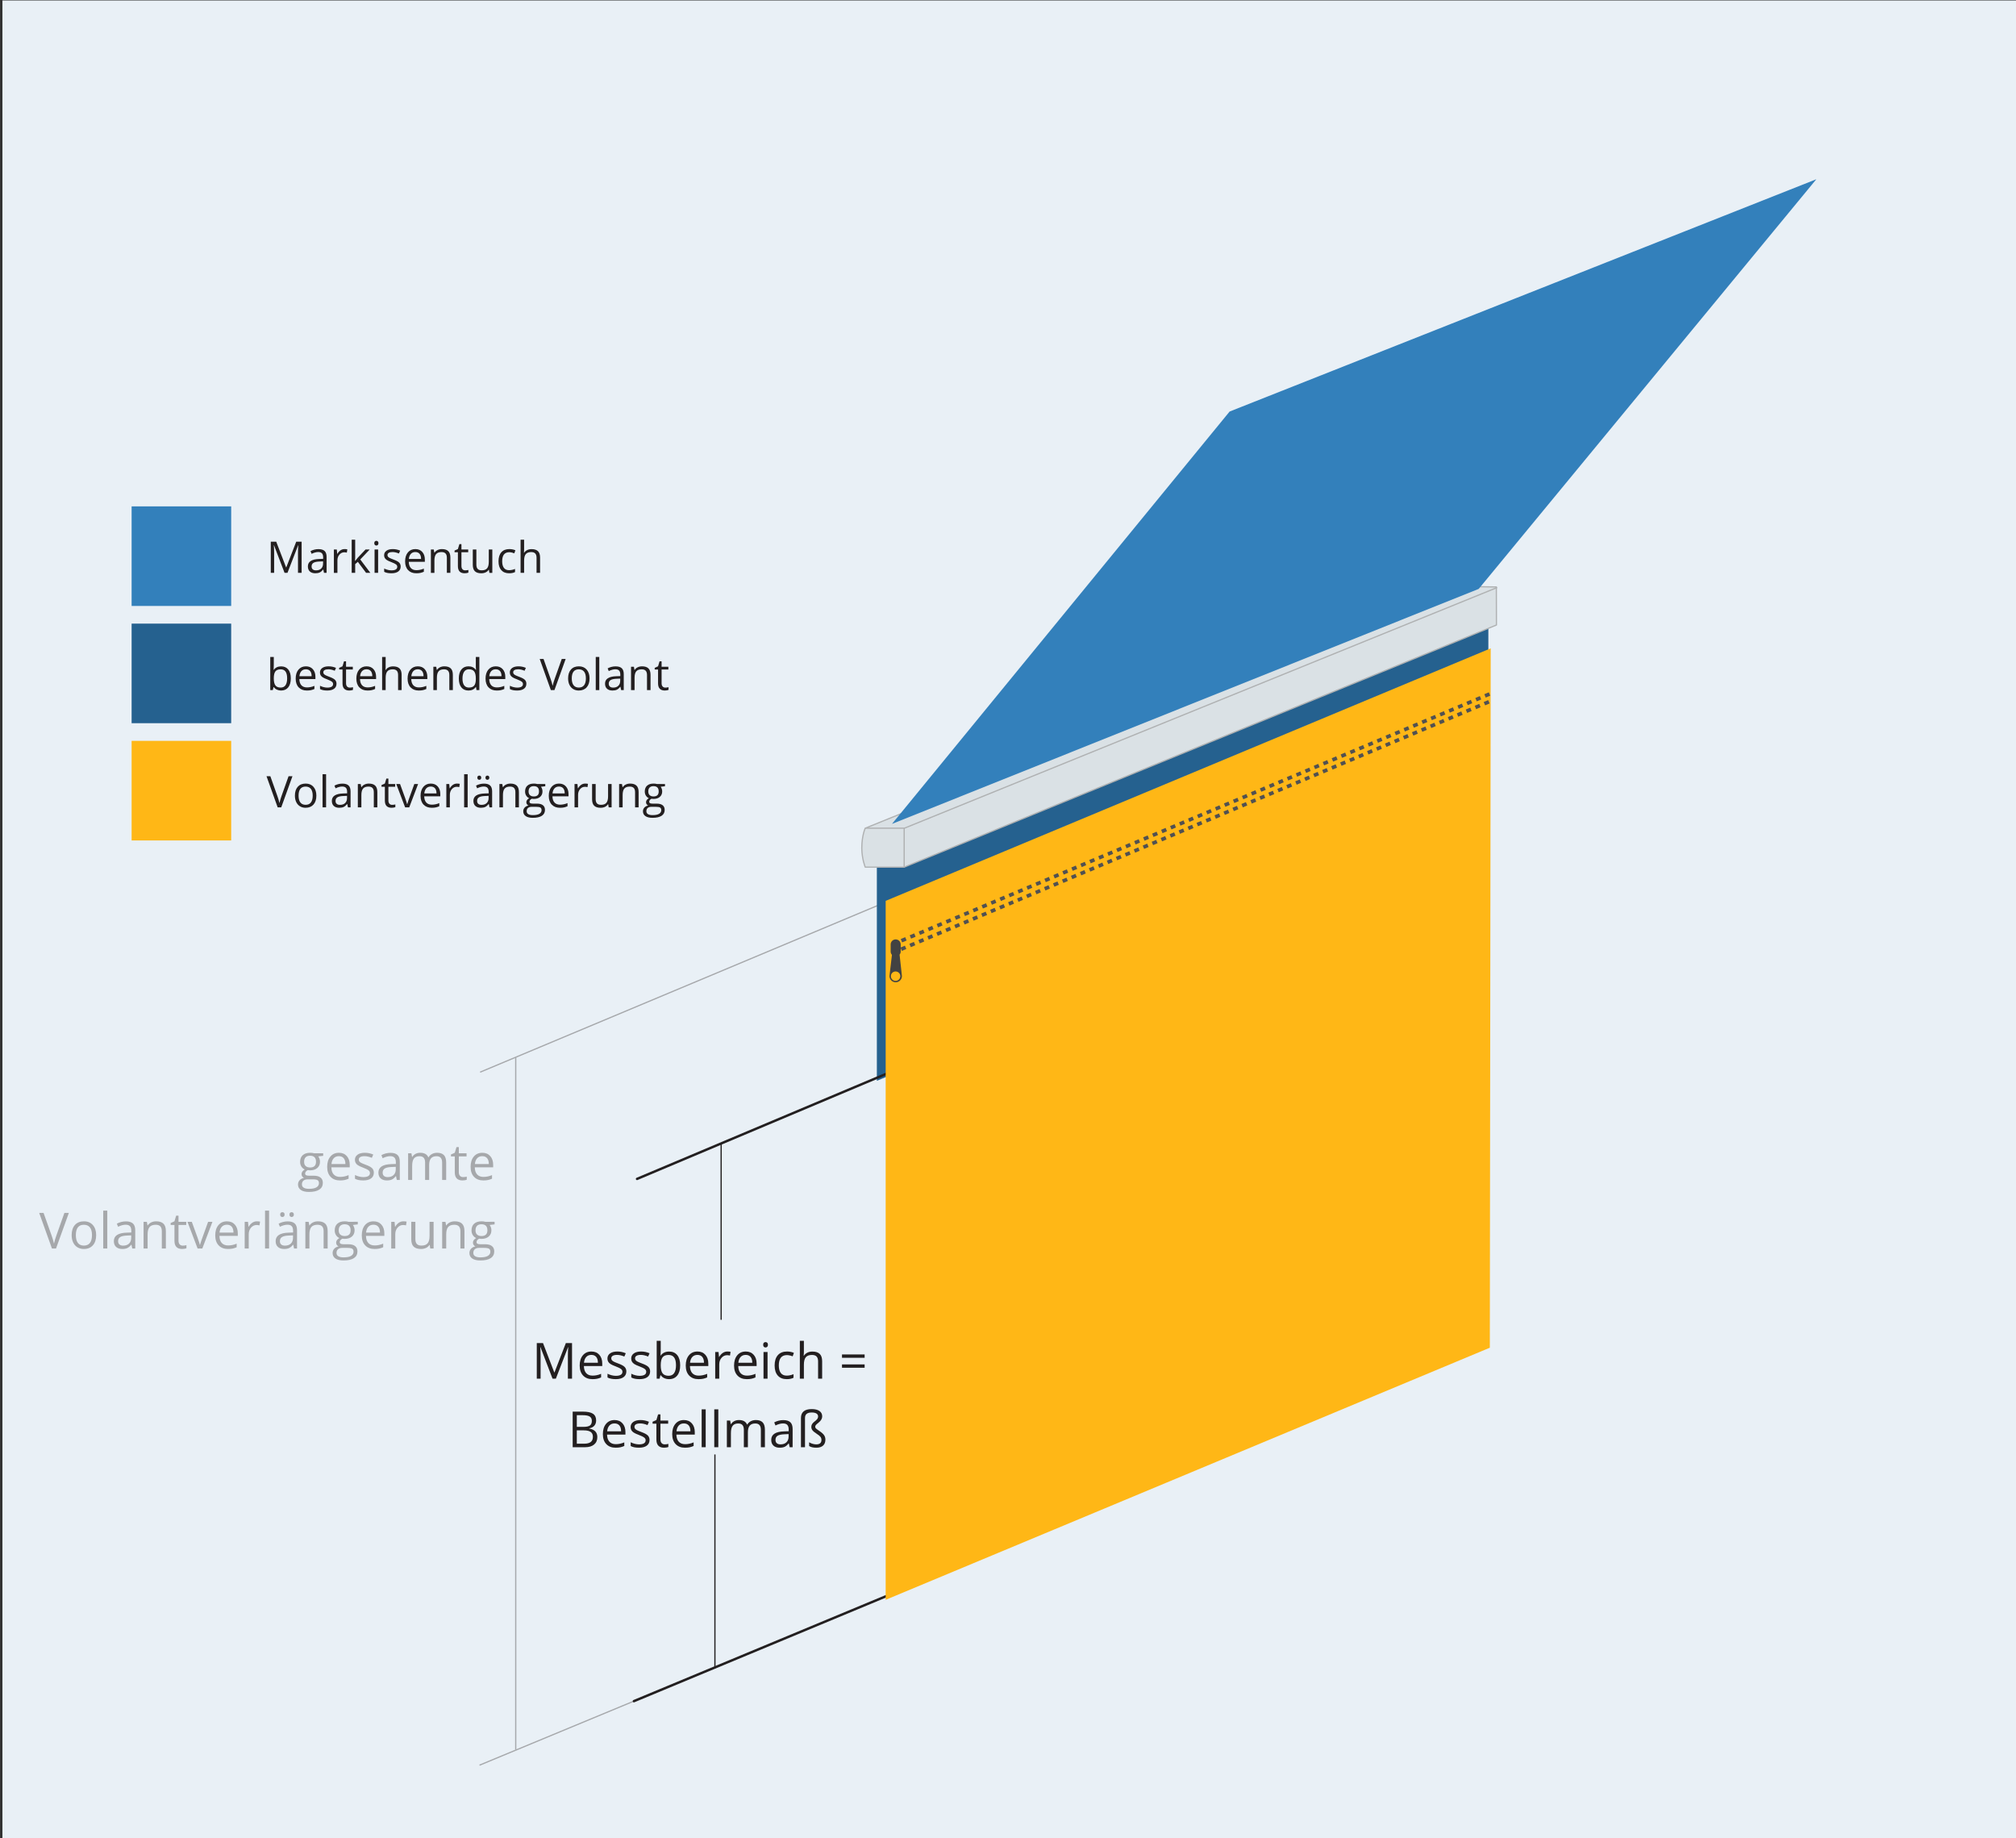 <?xml version="1.0" encoding="utf-8"?>
<!-- Generator: Adobe Illustrator 16.0.3, SVG Export Plug-In . SVG Version: 6.00 Build 0)  -->
<!DOCTYPE svg PUBLIC "-//W3C//DTD SVG 1.1//EN" "http://www.w3.org/Graphics/SVG/1.1/DTD/svg11.dtd">
<svg version="1.1" id="Layer_1" xmlns="http://www.w3.org/2000/svg" xmlns:xlink="http://www.w3.org/1999/xlink" x="0px" y="0px"
	 width="828.25px" height="755.122px" viewBox="0 -460.185 828.25 755.122" enable-background="new 0 -460.185 828.25 755.122"
	 xml:space="preserve">
<rect x="0" y="-460.185" width="828.25" height="755.122" fill="#333333" stroke="none"/>
<rect x="1" y="-460" fill="#E9F0F6" width="828.049" height="754.938"/>
<line fill="none" stroke="#A6A8AB" stroke-width="0.5" stroke-linecap="round" stroke-linejoin="round" x1="443.846" y1="-123.116" x2="197.433" y2="-19.83"/>
<line fill="none" stroke="#231F20" stroke-width="0.5" x1="293.716" y1="137.289" x2="293.716" y2="225.019"/>
<g enable-background="new    ">
	<path fill="#231F20" d="M227,106.16l-4.959-12.958h-0.08c0.094,1.026,0.14,2.246,0.14,3.659v9.299h-1.569V91.542h2.56l4.63,12.059
		h0.079l4.67-12.059h2.539v14.618h-1.699v-9.419c0-1.08,0.047-2.253,0.14-3.52h-0.08l-4.999,12.938H227z"/>
	<path fill="#231F20" d="M243.397,106.36c-1.619,0-2.897-0.494-3.834-1.48s-1.405-2.356-1.405-4.109
		c0-1.767,0.436-3.169,1.306-4.209c0.869-1.04,2.037-1.56,3.504-1.56c1.373,0,2.46,0.452,3.26,1.355s1.2,2.095,1.2,3.575v1.05h-7.55
		c0.034,1.287,0.358,2.263,0.976,2.93c0.616,0.667,1.484,1,2.604,1c1.18,0,2.346-0.247,3.499-0.74v1.48
		c-0.586,0.253-1.142,0.435-1.664,0.545C244.77,106.305,244.138,106.36,243.397,106.36z M242.948,96.391
		c-0.88,0-1.582,0.287-2.104,0.86c-0.523,0.573-0.832,1.366-0.926,2.379h5.729c0-1.046-0.233-1.848-0.7-2.404
		C244.481,96.67,243.814,96.391,242.948,96.391z"/>
	<path fill="#231F20" d="M257.326,103.17c0,1.02-0.38,1.807-1.141,2.36c-0.76,0.553-1.826,0.83-3.199,0.83
		c-1.453,0-2.586-0.23-3.399-0.69v-1.54c0.526,0.267,1.092,0.477,1.694,0.63c0.604,0.153,1.186,0.23,1.745,0.23
		c0.866,0,1.533-0.138,2-0.415c0.467-0.276,0.7-0.698,0.7-1.265c0-0.426-0.186-0.792-0.556-1.095s-1.091-0.662-2.164-1.075
		c-1.021-0.38-1.745-0.711-2.175-0.995c-0.431-0.283-0.75-0.605-0.96-0.965s-0.315-0.79-0.315-1.29c0-0.893,0.363-1.598,1.09-2.115
		c0.727-0.516,1.724-0.775,2.99-0.775c1.18,0,2.333,0.24,3.459,0.72l-0.59,1.35c-1.1-0.453-2.097-0.68-2.989-0.68
		c-0.787,0-1.38,0.124-1.78,0.37c-0.399,0.247-0.6,0.587-0.6,1.02c0,0.293,0.075,0.543,0.225,0.75
		c0.15,0.207,0.392,0.403,0.726,0.59c0.333,0.187,0.973,0.457,1.919,0.81c1.3,0.473,2.179,0.95,2.635,1.43
		C257.098,101.841,257.326,102.444,257.326,103.17z"/>
	<path fill="#231F20" d="M267.095,103.17c0,1.02-0.38,1.807-1.141,2.36c-0.76,0.553-1.826,0.83-3.199,0.83
		c-1.453,0-2.586-0.23-3.399-0.69v-1.54c0.526,0.267,1.092,0.477,1.694,0.63c0.604,0.153,1.186,0.23,1.745,0.23
		c0.866,0,1.533-0.138,2-0.415c0.467-0.276,0.7-0.698,0.7-1.265c0-0.426-0.186-0.792-0.556-1.095s-1.091-0.662-2.164-1.075
		c-1.021-0.38-1.745-0.711-2.175-0.995c-0.431-0.283-0.75-0.605-0.96-0.965s-0.315-0.79-0.315-1.29c0-0.893,0.363-1.598,1.09-2.115
		c0.727-0.516,1.724-0.775,2.99-0.775c1.18,0,2.333,0.24,3.459,0.72l-0.59,1.35c-1.1-0.453-2.097-0.68-2.989-0.68
		c-0.787,0-1.38,0.124-1.78,0.37c-0.399,0.247-0.6,0.587-0.6,1.02c0,0.293,0.075,0.543,0.225,0.75
		c0.15,0.207,0.392,0.403,0.726,0.59c0.333,0.187,0.973,0.457,1.919,0.81c1.3,0.473,2.179,0.95,2.635,1.43
		C266.866,101.841,267.095,102.444,267.095,103.17z"/>
	<path fill="#231F20" d="M274.895,95.021c1.439,0,2.558,0.492,3.354,1.475c0.796,0.983,1.194,2.375,1.194,4.174
		s-0.401,3.198-1.204,4.194c-0.804,0.997-1.919,1.495-3.345,1.495c-0.714,0-1.365-0.132-1.955-0.395s-1.085-0.668-1.484-1.215h-0.12
		l-0.351,1.41h-1.189V90.602h1.66v3.78c0,0.847-0.027,1.606-0.08,2.28h0.08C272.228,95.568,273.374,95.021,274.895,95.021z
		 M274.654,96.411c-1.134,0-1.95,0.325-2.449,0.975c-0.5,0.65-0.75,1.745-0.75,3.285s0.256,2.642,0.77,3.305s1.336,0.995,2.47,0.995
		c1.02,0,1.779-0.372,2.279-1.115s0.75-1.812,0.75-3.205c0-1.426-0.25-2.49-0.75-3.189C276.474,96.761,275.7,96.411,274.654,96.411z
		"/>
	<path fill="#231F20" d="M286.972,106.36c-1.619,0-2.897-0.494-3.834-1.48s-1.405-2.356-1.405-4.109
		c0-1.767,0.436-3.169,1.306-4.209c0.869-1.04,2.037-1.56,3.504-1.56c1.373,0,2.46,0.452,3.26,1.355s1.2,2.095,1.2,3.575v1.05h-7.55
		c0.034,1.287,0.358,2.263,0.976,2.93c0.616,0.667,1.484,1,2.604,1c1.18,0,2.346-0.247,3.499-0.74v1.48
		c-0.586,0.253-1.142,0.435-1.664,0.545C288.344,106.305,287.712,106.36,286.972,106.36z M286.522,96.391
		c-0.88,0-1.582,0.287-2.104,0.86c-0.523,0.573-0.832,1.366-0.926,2.379h5.729c0-1.046-0.233-1.848-0.7-2.404
		C288.056,96.67,287.389,96.391,286.522,96.391z"/>
	<path fill="#231F20" d="M298.83,95.001c0.486,0,0.924,0.04,1.311,0.12l-0.23,1.54c-0.453-0.1-0.854-0.15-1.2-0.15
		c-0.886,0-1.645,0.36-2.274,1.08s-0.944,1.617-0.944,2.689v5.879h-1.66V95.201h1.37l0.189,2.03h0.08
		c0.406-0.713,0.896-1.263,1.47-1.65C297.514,95.195,298.144,95.001,298.83,95.001z"/>
	<path fill="#231F20" d="M306.819,106.36c-1.619,0-2.897-0.494-3.834-1.48s-1.405-2.356-1.405-4.109
		c0-1.767,0.436-3.169,1.306-4.209c0.869-1.04,2.037-1.56,3.504-1.56c1.373,0,2.46,0.452,3.26,1.355s1.2,2.095,1.2,3.575v1.05h-7.55
		c0.034,1.287,0.358,2.263,0.976,2.93c0.616,0.667,1.484,1,2.604,1c1.18,0,2.346-0.247,3.499-0.74v1.48
		c-0.586,0.253-1.142,0.435-1.664,0.545C308.191,106.305,307.56,106.36,306.819,106.36z M306.37,96.391
		c-0.88,0-1.582,0.287-2.104,0.86c-0.523,0.573-0.832,1.366-0.926,2.379h5.729c0-1.046-0.233-1.848-0.7-2.404
		C307.903,96.67,307.236,96.391,306.37,96.391z"/>
	<path fill="#231F20" d="M313.539,92.232c0-0.38,0.093-0.658,0.279-0.835c0.187-0.176,0.42-0.265,0.7-0.265
		c0.267,0,0.496,0.09,0.69,0.27c0.192,0.18,0.289,0.457,0.289,0.83c0,0.374-0.097,0.652-0.289,0.835
		c-0.194,0.184-0.424,0.275-0.69,0.275c-0.28,0-0.514-0.091-0.7-0.275C313.632,92.884,313.539,92.605,313.539,92.232z
		 M315.339,106.16h-1.66V95.201h1.66V106.16z"/>
	<path fill="#231F20" d="M323.237,106.36c-1.587,0-2.815-0.488-3.685-1.465c-0.87-0.977-1.306-2.358-1.306-4.145
		c0-1.833,0.442-3.25,1.325-4.25s2.142-1.5,3.774-1.5c0.526,0,1.054,0.057,1.58,0.17s0.939,0.247,1.239,0.4l-0.51,1.41
		c-0.366-0.146-0.767-0.268-1.199-0.365c-0.434-0.096-0.817-0.145-1.15-0.145c-2.227,0-3.34,1.419-3.34,4.259
		c0,1.347,0.272,2.379,0.815,3.1c0.543,0.72,1.348,1.08,2.415,1.08c0.913,0,1.85-0.196,2.81-0.59v1.47
		C325.273,106.17,324.35,106.36,323.237,106.36z"/>
	<path fill="#231F20" d="M336.105,106.16v-7.089c0-0.894-0.203-1.56-0.61-2c-0.406-0.44-1.043-0.66-1.909-0.66
		c-1.153,0-1.995,0.313-2.524,0.94c-0.53,0.626-0.795,1.653-0.795,3.08v5.729h-1.66V90.602h1.66v4.709
		c0,0.567-0.027,1.037-0.08,1.41h0.1c0.326-0.527,0.792-0.942,1.395-1.245c0.604-0.303,1.292-0.455,2.065-0.455
		c1.34,0,2.345,0.318,3.015,0.955s1.005,1.648,1.005,3.035v7.149H336.105z"/>
	<path fill="#231F20" d="M345.924,97.581v-1.37h9.299v1.37H345.924z M345.924,101.671v-1.37h9.299v1.37H345.924z"/>
</g>
<g enable-background="new    ">
	<path fill="#231F20" d="M235.275,119.698h4.13c1.939,0,3.343,0.29,4.209,0.87s1.3,1.497,1.3,2.75c0,0.867-0.242,1.582-0.725,2.145
		c-0.483,0.563-1.188,0.929-2.115,1.095v0.1c2.22,0.38,3.33,1.547,3.33,3.5c0,1.307-0.442,2.327-1.325,3.06
		c-0.883,0.733-2.118,1.1-3.704,1.1h-5.1V119.698z M236.976,125.957h2.799c1.2,0,2.063-0.188,2.59-0.565s0.79-1.011,0.79-1.905
		c0-0.82-0.293-1.411-0.88-1.775c-0.587-0.363-1.52-0.545-2.8-0.545h-2.499V125.957z M236.976,127.397v5.469h3.049
		c1.18,0,2.068-0.229,2.665-0.685s0.895-1.171,0.895-2.145c0-0.907-0.305-1.573-0.915-2c-0.609-0.426-1.538-0.64-2.784-0.64H236.976
		z"/>
	<path fill="#231F20" d="M252.923,134.516c-1.619,0-2.897-0.494-3.834-1.48s-1.405-2.356-1.405-4.109
		c0-1.767,0.436-3.169,1.306-4.209c0.869-1.04,2.037-1.56,3.504-1.56c1.373,0,2.46,0.452,3.26,1.355s1.2,2.095,1.2,3.575v1.05h-7.55
		c0.034,1.287,0.358,2.263,0.976,2.93c0.616,0.667,1.484,1,2.604,1c1.18,0,2.346-0.247,3.499-0.74v1.48
		c-0.586,0.253-1.142,0.435-1.664,0.545C254.295,134.461,253.663,134.516,252.923,134.516z M252.474,124.548
		c-0.88,0-1.582,0.287-2.104,0.86c-0.523,0.573-0.832,1.366-0.926,2.379h5.729c0-1.046-0.233-1.848-0.7-2.404
		C254.007,124.826,253.34,124.548,252.474,124.548z"/>
	<path fill="#231F20" d="M266.852,131.326c0,1.02-0.38,1.807-1.141,2.36c-0.76,0.553-1.826,0.83-3.199,0.83
		c-1.453,0-2.586-0.23-3.399-0.69v-1.54c0.526,0.267,1.092,0.477,1.694,0.63c0.604,0.153,1.186,0.23,1.745,0.23
		c0.866,0,1.533-0.138,2-0.415c0.467-0.276,0.7-0.698,0.7-1.265c0-0.426-0.186-0.792-0.556-1.095s-1.091-0.662-2.164-1.075
		c-1.021-0.38-1.745-0.711-2.175-0.995c-0.431-0.283-0.75-0.605-0.96-0.965s-0.315-0.79-0.315-1.29c0-0.893,0.363-1.598,1.09-2.115
		c0.727-0.516,1.724-0.775,2.99-0.775c1.18,0,2.333,0.24,3.459,0.72l-0.59,1.35c-1.1-0.453-2.097-0.68-2.989-0.68
		c-0.787,0-1.38,0.124-1.78,0.37c-0.399,0.247-0.6,0.587-0.6,1.02c0,0.293,0.075,0.543,0.225,0.75
		c0.15,0.207,0.392,0.403,0.726,0.59c0.333,0.187,0.973,0.457,1.919,0.81c1.3,0.473,2.179,0.95,2.635,1.43
		C266.623,129.997,266.852,130.6,266.852,131.326z"/>
	<path fill="#231F20" d="M273.09,133.146c0.294,0,0.577-0.021,0.851-0.065s0.489-0.088,0.649-0.135v1.27
		c-0.18,0.087-0.444,0.158-0.795,0.215c-0.35,0.057-0.665,0.085-0.944,0.085c-2.12,0-3.18-1.117-3.18-3.35v-6.519h-1.57v-0.8
		l1.57-0.69l0.7-2.339h0.959v2.54h3.18v1.29h-3.18v6.449c0,0.66,0.157,1.167,0.471,1.52
		C272.113,132.97,272.544,133.146,273.09,133.146z"/>
	<path fill="#231F20" d="M281.408,134.516c-1.619,0-2.897-0.494-3.834-1.48s-1.405-2.356-1.405-4.109
		c0-1.767,0.436-3.169,1.306-4.209c0.869-1.04,2.037-1.56,3.504-1.56c1.373,0,2.46,0.452,3.26,1.355s1.2,2.095,1.2,3.575v1.05h-7.55
		c0.034,1.287,0.358,2.263,0.976,2.93c0.616,0.667,1.484,1,2.604,1c1.18,0,2.346-0.247,3.499-0.74v1.48
		c-0.586,0.253-1.142,0.435-1.664,0.545C282.78,134.461,282.148,134.516,281.408,134.516z M280.959,124.548
		c-0.88,0-1.582,0.287-2.104,0.86c-0.523,0.573-0.832,1.366-0.926,2.379h5.729c0-1.046-0.233-1.848-0.7-2.404
		C282.492,124.826,281.825,124.548,280.959,124.548z"/>
	<path fill="#231F20" d="M289.929,134.316h-1.66v-15.558h1.66V134.316z"/>
	<path fill="#231F20" d="M295.107,134.316h-1.66v-15.558h1.66V134.316z"/>
	<path fill="#231F20" d="M312.595,134.316v-7.129c0-0.873-0.187-1.528-0.56-1.965s-0.953-0.655-1.74-0.655
		c-1.033,0-1.796,0.296-2.289,0.89s-0.74,1.507-0.74,2.74v6.119h-1.659v-7.129c0-0.873-0.188-1.528-0.561-1.965
		s-0.956-0.655-1.75-0.655c-1.039,0-1.801,0.312-2.284,0.935c-0.483,0.624-0.725,1.645-0.725,3.065v5.749h-1.66v-10.958h1.35
		l0.271,1.5h0.08c0.313-0.533,0.755-0.95,1.324-1.25c0.57-0.3,1.208-0.45,1.915-0.45c1.713,0,2.833,0.62,3.359,1.86h0.08
		c0.326-0.573,0.8-1.026,1.42-1.36c0.62-0.333,1.326-0.5,2.119-0.5c1.24,0,2.168,0.318,2.785,0.955
		c0.616,0.637,0.925,1.655,0.925,3.055v7.149H312.595z"/>
	<path fill="#231F20" d="M324.413,134.316l-0.33-1.56h-0.08c-0.547,0.687-1.092,1.151-1.635,1.395s-1.222,0.365-2.035,0.365
		c-1.086,0-1.938-0.28-2.554-0.84c-0.617-0.56-0.926-1.356-0.926-2.39c0-2.213,1.771-3.373,5.31-3.479l1.86-0.06v-0.68
		c0-0.86-0.186-1.495-0.556-1.905c-0.37-0.41-0.961-0.615-1.774-0.615c-0.913,0-1.946,0.28-3.1,0.84l-0.51-1.27
		c0.54-0.293,1.131-0.523,1.774-0.69c0.644-0.167,1.288-0.25,1.935-0.25c1.307,0,2.275,0.29,2.905,0.87s0.944,1.51,0.944,2.79v7.479
		H324.413z M320.663,133.146c1.033,0,1.845-0.283,2.435-0.85c0.591-0.567,0.886-1.36,0.886-2.38v-0.99l-1.66,0.07
		c-1.32,0.047-2.271,0.252-2.854,0.615c-0.584,0.364-0.875,0.929-0.875,1.695c0,0.6,0.182,1.057,0.545,1.37
		S320.01,133.146,320.663,133.146z"/>
	<path fill="#231F20" d="M337.791,121.658c0,0.9-0.477,1.733-1.43,2.5c-0.587,0.467-0.973,0.812-1.159,1.035
		c-0.188,0.223-0.28,0.445-0.28,0.665c0,0.213,0.045,0.39,0.135,0.53c0.09,0.14,0.253,0.305,0.49,0.495
		c0.236,0.19,0.614,0.455,1.135,0.795c0.933,0.633,1.569,1.211,1.909,1.735c0.341,0.523,0.511,1.122,0.511,1.795
		c0,1.066-0.324,1.885-0.971,2.455s-1.566,0.855-2.759,0.855c-1.254,0-2.237-0.23-2.95-0.69v-1.54c0.42,0.26,0.89,0.468,1.41,0.625
		c0.52,0.157,1.02,0.235,1.5,0.235c1.433,0,2.149-0.606,2.149-1.82c0-0.5-0.139-0.928-0.415-1.285s-0.781-0.768-1.515-1.235
		c-0.847-0.546-1.43-1.025-1.75-1.435c-0.32-0.41-0.479-0.895-0.479-1.455c0-0.42,0.114-0.806,0.345-1.16
		c0.229-0.354,0.581-0.707,1.055-1.06c0.5-0.38,0.856-0.72,1.07-1.02c0.213-0.3,0.319-0.627,0.319-0.98
		c0-0.533-0.227-0.941-0.68-1.225c-0.453-0.283-1.104-0.425-1.95-0.425c-1.839,0-2.759,0.743-2.759,2.229v12.039h-1.66v-12.019
		c0-1.186,0.366-2.091,1.1-2.714s1.84-0.935,3.319-0.935c1.374,0,2.436,0.262,3.185,0.785
		C337.416,119.957,337.791,120.698,337.791,121.658z"/>
</g>
<polygon fill="#25618F" points="360.243,-16.196 360.243,-104.421 611.473,-208.485 611.473,-121.066 "/>
<g enable-background="new    ">
	<path fill="#A6A8AB" d="M132.778,13.568v1.05l-2.03,0.24c0.187,0.233,0.354,0.538,0.5,0.915c0.146,0.377,0.22,0.802,0.22,1.275
		c0,1.073-0.367,1.93-1.1,2.57c-0.733,0.64-1.74,0.959-3.02,0.959c-0.327,0-0.633-0.026-0.92-0.08
		c-0.707,0.373-1.06,0.843-1.06,1.41c0,0.3,0.124,0.521,0.37,0.665c0.247,0.143,0.67,0.215,1.27,0.215h1.939
		c1.187,0,2.098,0.25,2.735,0.75c0.636,0.5,0.955,1.226,0.955,2.18c0,1.213-0.486,2.138-1.459,2.774
		c-0.974,0.637-2.393,0.955-4.26,0.955c-1.433,0-2.538-0.267-3.314-0.8c-0.776-0.534-1.165-1.287-1.165-2.26
		c0-0.667,0.213-1.243,0.64-1.73c0.427-0.486,1.026-0.816,1.8-0.99c-0.28-0.126-0.515-0.323-0.705-0.59s-0.285-0.577-0.285-0.93
		c0-0.4,0.106-0.75,0.32-1.05c0.213-0.3,0.55-0.59,1.01-0.87c-0.566-0.233-1.028-0.63-1.385-1.19s-0.535-1.2-0.535-1.92
		c0-1.2,0.36-2.125,1.08-2.774c0.72-0.65,1.74-0.975,3.06-0.975c0.573,0,1.09,0.067,1.55,0.2H132.778z M124.04,26.366
		c0,0.593,0.25,1.043,0.75,1.35s1.216,0.46,2.149,0.46c1.393,0,2.425-0.208,3.095-0.625s1.005-0.981,1.005-1.695
		c0-0.593-0.184-1.004-0.55-1.234c-0.367-0.23-1.057-0.345-2.07-0.345h-1.99c-0.753,0-1.34,0.18-1.76,0.54
		S124.04,25.693,124.04,26.366z M124.939,17.077c0,0.767,0.216,1.347,0.65,1.74c0.433,0.393,1.037,0.59,1.81,0.59
		c1.62,0,2.43-0.787,2.43-2.36c0-1.646-0.82-2.47-2.459-2.47c-0.78,0-1.38,0.21-1.8,0.63S124.939,16.251,124.939,17.077z"/>
	<path fill="#A6A8AB" d="M139.657,24.726c-1.62,0-2.898-0.494-3.834-1.48s-1.405-2.356-1.405-4.109c0-1.767,0.435-3.169,1.305-4.209
		c0.87-1.04,2.038-1.56,3.504-1.56c1.374,0,2.46,0.452,3.26,1.355s1.2,2.095,1.2,3.575v1.05h-7.549
		c0.033,1.287,0.358,2.263,0.975,2.93c0.617,0.667,1.485,1,2.605,1c1.18,0,2.346-0.247,3.5-0.74v1.48
		c-0.587,0.253-1.142,0.435-1.665,0.545C141.029,24.671,140.397,24.726,139.657,24.726z M139.207,14.758
		c-0.88,0-1.581,0.287-2.104,0.86s-0.832,1.366-0.925,2.379h5.729c0-1.046-0.233-1.848-0.7-2.404
		C140.74,15.036,140.074,14.758,139.207,14.758z"/>
	<path fill="#A6A8AB" d="M153.585,21.536c0,1.02-0.38,1.807-1.14,2.36s-1.827,0.83-3.2,0.83c-1.453,0-2.586-0.23-3.399-0.69v-1.54
		c0.526,0.267,1.091,0.477,1.695,0.63c0.603,0.153,1.185,0.23,1.745,0.23c0.867,0,1.533-0.138,2-0.415
		c0.466-0.276,0.7-0.698,0.7-1.265c0-0.426-0.185-0.792-0.555-1.095c-0.37-0.303-1.092-0.662-2.165-1.075
		c-1.02-0.38-1.745-0.711-2.175-0.995c-0.43-0.283-0.75-0.605-0.959-0.965s-0.315-0.79-0.315-1.29c0-0.893,0.363-1.598,1.09-2.115
		c0.726-0.516,1.723-0.775,2.989-0.775c1.18,0,2.333,0.24,3.459,0.72l-0.59,1.35c-1.1-0.453-2.096-0.68-2.989-0.68
		c-0.787,0-1.38,0.124-1.78,0.37c-0.4,0.247-0.6,0.587-0.6,1.02c0,0.293,0.075,0.543,0.225,0.75s0.392,0.403,0.725,0.59
		c0.333,0.187,0.973,0.457,1.92,0.81c1.3,0.473,2.178,0.95,2.635,1.43C153.357,20.207,153.585,20.81,153.585,21.536z"/>
	<path fill="#A6A8AB" d="M163.024,24.526l-0.33-1.56h-0.08c-0.546,0.687-1.091,1.151-1.635,1.395s-1.222,0.365-2.035,0.365
		c-1.086,0-1.938-0.28-2.555-0.84c-0.617-0.56-0.925-1.356-0.925-2.39c0-2.213,1.77-3.373,5.309-3.479l1.86-0.06v-0.68
		c0-0.86-0.186-1.495-0.555-1.905c-0.37-0.41-0.962-0.615-1.775-0.615c-0.914,0-1.947,0.28-3.1,0.84l-0.51-1.27
		c0.54-0.293,1.131-0.523,1.774-0.69c0.644-0.167,1.288-0.25,1.935-0.25c1.306,0,2.275,0.29,2.905,0.87s0.944,1.51,0.944,2.79v7.479
		H163.024z M159.275,23.356c1.033,0,1.845-0.283,2.435-0.85c0.59-0.567,0.885-1.36,0.885-2.38v-0.99l-1.66,0.07
		c-1.32,0.047-2.271,0.252-2.854,0.615c-0.583,0.364-0.875,0.929-0.875,1.695c0,0.6,0.182,1.057,0.545,1.37
		S158.622,23.356,159.275,23.356z"/>
	<path fill="#A6A8AB" d="M181.642,24.526v-7.129c0-0.873-0.187-1.528-0.56-1.965s-0.953-0.655-1.74-0.655
		c-1.033,0-1.796,0.296-2.289,0.89s-0.74,1.507-0.74,2.74v6.119h-1.659v-7.129c0-0.873-0.188-1.528-0.561-1.965
		s-0.956-0.655-1.75-0.655c-1.039,0-1.801,0.312-2.284,0.935c-0.483,0.624-0.725,1.645-0.725,3.065v5.749h-1.66V13.568h1.35
		l0.271,1.5h0.08c0.313-0.533,0.755-0.95,1.324-1.25c0.57-0.3,1.208-0.45,1.915-0.45c1.713,0,2.833,0.62,3.359,1.86h0.08
		c0.326-0.573,0.8-1.026,1.42-1.36c0.62-0.333,1.326-0.5,2.119-0.5c1.24,0,2.168,0.318,2.785,0.955
		c0.616,0.637,0.925,1.655,0.925,3.055v7.149H181.642z"/>
	<path fill="#A6A8AB" d="M190.26,23.356c0.294,0,0.577-0.021,0.851-0.065s0.489-0.088,0.649-0.135v1.27
		c-0.18,0.087-0.444,0.158-0.795,0.215c-0.35,0.057-0.665,0.085-0.944,0.085c-2.12,0-3.18-1.117-3.18-3.35v-6.519h-1.57v-0.8
		l1.57-0.69l0.7-2.339h0.959v2.54h3.18v1.29h-3.18v6.449c0,0.66,0.157,1.167,0.471,1.52C189.283,23.18,189.714,23.356,190.26,23.356
		z"/>
	<path fill="#A6A8AB" d="M198.579,24.726c-1.619,0-2.897-0.494-3.834-1.48s-1.405-2.356-1.405-4.109
		c0-1.767,0.436-3.169,1.306-4.209c0.869-1.04,2.037-1.56,3.504-1.56c1.373,0,2.46,0.452,3.26,1.355s1.2,2.095,1.2,3.575v1.05h-7.55
		c0.034,1.287,0.358,2.263,0.976,2.93c0.616,0.667,1.484,1,2.604,1c1.18,0,2.346-0.247,3.499-0.74v1.48
		c-0.586,0.253-1.142,0.435-1.664,0.545C199.951,24.671,199.319,24.726,198.579,24.726z M198.13,14.758
		c-0.88,0-1.582,0.287-2.104,0.86c-0.523,0.573-0.832,1.366-0.926,2.379h5.729c0-1.046-0.233-1.848-0.7-2.404
		C199.663,15.036,198.996,14.758,198.13,14.758z"/>
</g>
<g enable-background="new    ">
	<path fill="#A6A8AB" d="M26.459,38.064h1.83l-5.27,14.618h-1.68l-5.239-14.618h1.8l3.359,9.459c0.387,1.086,0.693,2.143,0.92,3.169
		c0.24-1.08,0.553-2.156,0.94-3.229L26.459,38.064z"/>
	<path fill="#A6A8AB" d="M39.507,47.193c0,1.787-0.45,3.181-1.35,4.185c-0.9,1.003-2.143,1.505-3.729,1.505
		c-0.98,0-1.85-0.23-2.61-0.69c-0.76-0.46-1.346-1.12-1.76-1.98c-0.413-0.86-0.62-1.866-0.62-3.02c0-1.786,0.446-3.178,1.34-4.174
		c0.893-0.997,2.133-1.495,3.719-1.495c1.533,0,2.751,0.51,3.655,1.53C39.056,44.073,39.507,45.453,39.507,47.193z M31.159,47.193
		c0,1.4,0.28,2.466,0.84,3.2s1.383,1.1,2.47,1.1s1.911-0.365,2.475-1.095c0.563-0.73,0.845-1.798,0.845-3.205
		c0-1.393-0.282-2.451-0.845-3.175c-0.563-0.723-1.395-1.084-2.495-1.084c-1.086,0-1.906,0.356-2.459,1.07
		C31.435,44.717,31.159,45.78,31.159,47.193z"/>
	<path fill="#A6A8AB" d="M44.077,52.682h-1.66V37.124h1.66V52.682z"/>
	<path fill="#A6A8AB" d="M54.335,52.682l-0.33-1.56h-0.08c-0.546,0.687-1.091,1.151-1.635,1.395s-1.222,0.365-2.035,0.365
		c-1.086,0-1.938-0.28-2.555-0.84c-0.617-0.56-0.925-1.356-0.925-2.39c0-2.213,1.77-3.373,5.309-3.479l1.86-0.06v-0.68
		c0-0.86-0.185-1.495-0.555-1.905c-0.37-0.41-0.962-0.615-1.775-0.615c-0.914,0-1.947,0.28-3.1,0.84l-0.51-1.27
		c0.54-0.293,1.131-0.523,1.774-0.69c0.644-0.167,1.288-0.25,1.935-0.25c1.306,0,2.274,0.29,2.904,0.87s0.945,1.51,0.945,2.79v7.479
		H54.335z M50.586,51.512c1.033,0,1.845-0.283,2.435-0.85c0.59-0.567,0.885-1.36,0.885-2.38v-0.99l-1.66,0.07
		c-1.32,0.047-2.271,0.252-2.854,0.615c-0.583,0.364-0.875,0.929-0.875,1.695c0,0.6,0.182,1.057,0.545,1.37
		S49.933,51.512,50.586,51.512z"/>
	<path fill="#A6A8AB" d="M66.484,52.682v-7.089c0-0.894-0.204-1.56-0.61-2c-0.407-0.44-1.043-0.66-1.91-0.66
		c-1.147,0-1.987,0.31-2.52,0.93c-0.533,0.62-0.8,1.643-0.8,3.07v5.749h-1.66V41.724h1.35l0.27,1.5h0.08
		c0.34-0.54,0.816-0.958,1.43-1.255c0.613-0.297,1.296-0.445,2.05-0.445c1.32,0,2.313,0.318,2.979,0.955s1,1.655,1,3.055v7.149
		H66.484z"/>
	<path fill="#A6A8AB" d="M75.093,51.512c0.293,0,0.577-0.021,0.85-0.065c0.273-0.043,0.49-0.088,0.65-0.135v1.27
		c-0.18,0.087-0.445,0.158-0.795,0.215c-0.35,0.057-0.665,0.085-0.945,0.085c-2.12,0-3.179-1.117-3.179-3.35v-6.519h-1.57v-0.8
		l1.57-0.69l0.7-2.339h0.96v2.54h3.18v1.29h-3.18v6.449c0,0.66,0.157,1.167,0.47,1.52C74.116,51.336,74.546,51.512,75.093,51.512z"
		/>
	<path fill="#A6A8AB" d="M81.182,52.682l-4.16-10.958h1.78l2.36,6.499c0.533,1.52,0.846,2.506,0.939,2.959h0.08
		c0.073-0.353,0.305-1.084,0.695-2.194c0.39-1.11,1.265-3.531,2.625-7.264h1.78l-4.16,10.958H81.182z"/>
	<path fill="#A6A8AB" d="M93.67,52.883c-1.62,0-2.898-0.494-3.834-1.48s-1.405-2.356-1.405-4.109c0-1.767,0.435-3.169,1.305-4.209
		c0.87-1.04,2.038-1.56,3.504-1.56c1.374,0,2.46,0.452,3.26,1.355s1.2,2.095,1.2,3.575v1.05H90.15
		c0.033,1.287,0.358,2.263,0.975,2.93c0.617,0.667,1.485,1,2.605,1c1.18,0,2.346-0.247,3.5-0.74v1.48
		c-0.587,0.253-1.142,0.435-1.665,0.545C95.042,52.827,94.41,52.883,93.67,52.883z M93.22,42.914c-0.88,0-1.581,0.287-2.104,0.86
		s-0.832,1.366-0.925,2.379h5.729c0-1.046-0.233-1.848-0.7-2.404C94.753,43.192,94.086,42.914,93.22,42.914z"/>
	<path fill="#A6A8AB" d="M105.529,41.524c0.486,0,0.923,0.04,1.31,0.12l-0.23,1.54c-0.453-0.1-0.853-0.15-1.2-0.15
		c-0.887,0-1.645,0.36-2.275,1.08s-0.945,1.617-0.945,2.689v5.879h-1.66V41.724h1.37l0.19,2.03h0.08
		c0.407-0.713,0.896-1.263,1.47-1.65C104.212,41.718,104.842,41.524,105.529,41.524z"/>
	<path fill="#A6A8AB" d="M110.547,52.682h-1.66V37.124h1.66V52.682z"/>
	<path fill="#A6A8AB" d="M120.807,52.682l-0.33-1.56h-0.08c-0.546,0.687-1.091,1.151-1.635,1.395s-1.222,0.365-2.035,0.365
		c-1.086,0-1.938-0.28-2.555-0.84c-0.617-0.56-0.925-1.356-0.925-2.39c0-2.213,1.77-3.373,5.309-3.479l1.86-0.06v-0.68
		c0-0.86-0.185-1.495-0.555-1.905c-0.37-0.41-0.962-0.615-1.775-0.615c-0.914,0-1.947,0.28-3.1,0.84l-0.51-1.27
		c0.54-0.293,1.131-0.523,1.774-0.69c0.644-0.167,1.288-0.25,1.935-0.25c1.306,0,2.274,0.29,2.904,0.87s0.945,1.51,0.945,2.79v7.479
		H120.807z M117.057,51.512c1.033,0,1.845-0.283,2.435-0.85c0.59-0.567,0.885-1.36,0.885-2.38v-0.99l-1.66,0.07
		c-1.32,0.047-2.271,0.252-2.854,0.615c-0.583,0.364-0.875,0.929-0.875,1.695c0,0.6,0.182,1.057,0.545,1.37
		S116.404,51.512,117.057,51.512z M115.097,38.754c0-0.346,0.088-0.596,0.265-0.75c0.176-0.153,0.388-0.23,0.635-0.23
		c0.253,0,0.472,0.077,0.655,0.23c0.184,0.154,0.275,0.404,0.275,0.75c0,0.333-0.091,0.582-0.275,0.745
		c-0.183,0.163-0.401,0.245-0.655,0.245c-0.247,0-0.458-0.082-0.635-0.245C115.186,39.336,115.097,39.088,115.097,38.754z
		 M118.907,38.754c0-0.346,0.088-0.596,0.265-0.75c0.176-0.153,0.388-0.23,0.635-0.23s0.461,0.077,0.645,0.23
		c0.183,0.154,0.275,0.404,0.275,0.75c0,0.333-0.092,0.582-0.275,0.745c-0.184,0.163-0.398,0.245-0.645,0.245
		s-0.458-0.082-0.635-0.245C118.995,39.336,118.907,39.088,118.907,38.754z"/>
	<path fill="#A6A8AB" d="M132.955,52.682v-7.089c0-0.894-0.204-1.56-0.61-2c-0.407-0.44-1.043-0.66-1.91-0.66
		c-1.147,0-1.987,0.31-2.52,0.93c-0.533,0.62-0.8,1.643-0.8,3.07v5.749h-1.66V41.724h1.35l0.27,1.5h0.08
		c0.34-0.54,0.816-0.958,1.43-1.255c0.613-0.297,1.296-0.445,2.05-0.445c1.32,0,2.313,0.318,2.979,0.955s1,1.655,1,3.055v7.149
		H132.955z"/>
	<path fill="#A6A8AB" d="M146.993,41.724v1.05l-2.03,0.24c0.187,0.233,0.354,0.538,0.5,0.915c0.146,0.377,0.22,0.802,0.22,1.275
		c0,1.073-0.367,1.93-1.1,2.57c-0.733,0.64-1.74,0.959-3.02,0.959c-0.327,0-0.633-0.026-0.92-0.08
		c-0.707,0.373-1.06,0.843-1.06,1.41c0,0.3,0.124,0.521,0.37,0.665c0.247,0.143,0.67,0.215,1.27,0.215h1.939
		c1.187,0,2.098,0.25,2.735,0.75c0.636,0.5,0.955,1.226,0.955,2.18c0,1.213-0.486,2.138-1.459,2.774
		c-0.974,0.637-2.393,0.955-4.26,0.955c-1.433,0-2.538-0.267-3.314-0.8c-0.776-0.534-1.165-1.287-1.165-2.26
		c0-0.667,0.213-1.243,0.64-1.73c0.427-0.486,1.026-0.816,1.8-0.99c-0.28-0.126-0.515-0.323-0.705-0.59s-0.285-0.577-0.285-0.93
		c0-0.4,0.106-0.75,0.32-1.05c0.213-0.3,0.55-0.59,1.01-0.87c-0.566-0.233-1.028-0.63-1.385-1.19s-0.535-1.2-0.535-1.92
		c0-1.2,0.36-2.125,1.08-2.774c0.72-0.65,1.74-0.975,3.06-0.975c0.573,0,1.09,0.067,1.55,0.2H146.993z M138.254,54.522
		c0,0.593,0.25,1.043,0.75,1.35s1.216,0.46,2.149,0.46c1.393,0,2.425-0.208,3.095-0.625s1.005-0.981,1.005-1.695
		c0-0.593-0.184-1.004-0.55-1.234c-0.367-0.23-1.057-0.345-2.07-0.345h-1.99c-0.753,0-1.34,0.18-1.76,0.54
		S138.254,53.849,138.254,54.522z M139.154,45.233c0,0.767,0.216,1.347,0.65,1.74c0.433,0.393,1.037,0.59,1.81,0.59
		c1.62,0,2.43-0.787,2.43-2.36c0-1.646-0.82-2.47-2.459-2.47c-0.78,0-1.38,0.21-1.8,0.63S139.154,44.407,139.154,45.233z"/>
	<path fill="#A6A8AB" d="M153.872,52.883c-1.62,0-2.898-0.494-3.834-1.48s-1.405-2.356-1.405-4.109c0-1.767,0.435-3.169,1.305-4.209
		c0.87-1.04,2.038-1.56,3.504-1.56c1.374,0,2.46,0.452,3.26,1.355s1.2,2.095,1.2,3.575v1.05h-7.549
		c0.033,1.287,0.358,2.263,0.975,2.93c0.617,0.667,1.485,1,2.605,1c1.18,0,2.346-0.247,3.5-0.74v1.48
		c-0.587,0.253-1.142,0.435-1.665,0.545C155.243,52.827,154.611,52.883,153.872,52.883z M153.421,42.914
		c-0.88,0-1.581,0.287-2.104,0.86s-0.832,1.366-0.925,2.379h5.729c0-1.046-0.233-1.848-0.7-2.404
		C154.955,43.192,154.288,42.914,153.421,42.914z"/>
	<path fill="#A6A8AB" d="M165.729,41.524c0.486,0,0.924,0.04,1.311,0.12l-0.23,1.54c-0.453-0.1-0.854-0.15-1.199-0.15
		c-0.887,0-1.645,0.36-2.275,1.08c-0.629,0.72-0.944,1.617-0.944,2.689v5.879h-1.66V41.724h1.37l0.189,2.03h0.08
		c0.407-0.713,0.896-1.263,1.471-1.65C164.413,41.718,165.044,41.524,165.729,41.524z"/>
	<path fill="#A6A8AB" d="M170.649,41.724v7.109c0,0.894,0.203,1.56,0.61,2c0.406,0.44,1.043,0.66,1.909,0.66
		c1.146,0,1.985-0.313,2.515-0.94c0.53-0.626,0.795-1.649,0.795-3.069v-5.759h1.66v10.958h-1.37l-0.239-1.47h-0.091
		c-0.34,0.54-0.812,0.953-1.414,1.24c-0.604,0.287-1.292,0.43-2.065,0.43c-1.333,0-2.331-0.317-2.994-0.95s-0.995-1.646-0.995-3.04
		v-7.169H170.649z"/>
	<path fill="#A6A8AB" d="M189.157,52.682v-7.089c0-0.894-0.203-1.56-0.61-2c-0.406-0.44-1.043-0.66-1.909-0.66
		c-1.146,0-1.986,0.31-2.52,0.93c-0.533,0.62-0.8,1.643-0.8,3.07v5.749h-1.66V41.724h1.35l0.271,1.5h0.08
		c0.34-0.54,0.816-0.958,1.43-1.255c0.613-0.297,1.296-0.445,2.05-0.445c1.319,0,2.313,0.318,2.979,0.955
		c0.666,0.637,1,1.655,1,3.055v7.149H189.157z"/>
	<path fill="#A6A8AB" d="M203.195,41.724v1.05l-2.029,0.24c0.187,0.233,0.353,0.538,0.5,0.915c0.146,0.377,0.22,0.802,0.22,1.275
		c0,1.073-0.367,1.93-1.1,2.57c-0.733,0.64-1.74,0.959-3.021,0.959c-0.326,0-0.633-0.026-0.919-0.08
		c-0.707,0.373-1.061,0.843-1.061,1.41c0,0.3,0.123,0.521,0.37,0.665c0.246,0.143,0.67,0.215,1.27,0.215h1.94
		c1.187,0,2.098,0.25,2.734,0.75s0.955,1.226,0.955,2.18c0,1.213-0.487,2.138-1.46,2.774c-0.974,0.637-2.394,0.955-4.26,0.955
		c-1.433,0-2.538-0.267-3.314-0.8c-0.776-0.534-1.165-1.287-1.165-2.26c0-0.667,0.214-1.243,0.641-1.73
		c0.426-0.486,1.026-0.816,1.8-0.99c-0.28-0.126-0.516-0.323-0.705-0.59c-0.19-0.267-0.285-0.577-0.285-0.93
		c0-0.4,0.106-0.75,0.32-1.05c0.213-0.3,0.55-0.59,1.01-0.87c-0.567-0.233-1.028-0.63-1.385-1.19c-0.357-0.56-0.535-1.2-0.535-1.92
		c0-1.2,0.359-2.125,1.08-2.774c0.72-0.65,1.739-0.975,3.06-0.975c0.573,0,1.09,0.067,1.55,0.2H203.195z M194.456,54.522
		c0,0.593,0.25,1.043,0.75,1.35s1.217,0.46,2.15,0.46c1.393,0,2.425-0.208,3.095-0.625s1.005-0.981,1.005-1.695
		c0-0.593-0.184-1.004-0.551-1.234c-0.366-0.23-1.057-0.345-2.069-0.345h-1.989c-0.754,0-1.34,0.18-1.76,0.54
		C194.666,53.332,194.456,53.849,194.456,54.522z M195.356,45.233c0,0.767,0.217,1.347,0.649,1.74
		c0.434,0.393,1.037,0.59,1.811,0.59c1.619,0,2.43-0.787,2.43-2.36c0-1.646-0.82-2.47-2.46-2.47c-0.78,0-1.38,0.21-1.8,0.63
		S195.356,44.407,195.356,45.233z"/>
</g>
<line fill="none" stroke="#A6A8AB" stroke-width="0.5" x1="211.878" y1="-25.792" x2="211.878" y2="258.594"/>
<line fill="none" stroke="#231F20" stroke-width="0.5" x1="296.275" y1="9.594" x2="296.275" y2="81.974"/>
<line fill="none" stroke="#231F20" stroke-linecap="round" stroke-linejoin="round" x1="469.152" y1="-63.337" x2="261.726" y2="24.096"/>
<line fill="none" stroke="#A6A8AB" stroke-width="0.5" x1="296.671" y1="223.587" x2="197.007" y2="264.928"/>
<line fill="none" stroke="#231F20" stroke-linecap="round" stroke-linejoin="round" x1="467.872" y1="152.314" x2="260.445" y2="238.625"/>
<rect x="54.073" y="-252.171" fill="#3380BB" width="40.908" height="40.907"/>
<g enable-background="new    ">
	<path fill="#231F20" d="M116.91-224.863l-4.339-11.338h-0.07c0.082,0.898,0.122,1.965,0.122,3.202v8.136h-1.374v-12.791h2.24
		l4.051,10.551h0.07l4.085-10.551h2.222v12.791h-1.487v-8.241c0-0.945,0.041-1.972,0.123-3.08h-0.07l-4.375,11.321H116.91z"/>
	<path fill="#231F20" d="M133.104-224.863l-0.289-1.365h-0.07c-0.478,0.601-0.955,1.007-1.43,1.22
		c-0.476,0.213-1.069,0.319-1.78,0.319c-0.951,0-1.696-0.245-2.235-0.735c-0.54-0.49-0.81-1.187-0.81-2.091
		c0-1.937,1.549-2.951,4.646-3.044l1.627-0.053v-0.595c0-0.752-0.162-1.308-0.485-1.667c-0.324-0.358-0.841-0.538-1.553-0.538
		c-0.799,0-1.703,0.245-2.712,0.735l-0.446-1.111c0.473-0.256,0.99-0.458,1.553-0.604c0.563-0.146,1.127-0.219,1.693-0.219
		c1.143,0,1.99,0.253,2.542,0.761c0.551,0.507,0.827,1.321,0.827,2.441v6.544H133.104z M129.824-225.886
		c0.904,0,1.614-0.248,2.13-0.744s0.774-1.19,0.774-2.083v-0.866l-1.452,0.062c-1.155,0.041-1.987,0.22-2.498,0.538
		c-0.511,0.318-0.766,0.812-0.766,1.483c0,0.525,0.159,0.924,0.477,1.199C128.807-226.023,129.252-225.886,129.824-225.886z"/>
	<path fill="#231F20" d="M141.547-234.626c0.426,0,0.808,0.035,1.146,0.105l-0.201,1.347c-0.396-0.087-0.747-0.131-1.05-0.131
		c-0.776,0-1.439,0.315-1.99,0.945s-0.827,1.414-0.827,2.353v5.145h-1.453v-9.589h1.199l0.167,1.776h0.07
		c0.355-0.624,0.784-1.105,1.286-1.444C140.395-234.457,140.946-234.626,141.547-234.626z"/>
	<path fill="#231F20" d="M145.921-229.771c0.25-0.355,0.633-0.822,1.146-1.4l3.097-3.281h1.724l-3.885,4.086l4.156,5.503h-1.758
		l-3.386-4.532l-1.094,0.945v3.587h-1.435v-13.613h1.435v7.218c0,0.321-0.023,0.817-0.07,1.487H145.921z"/>
	<path fill="#231F20" d="M153.769-237.05c0-0.333,0.082-0.576,0.245-0.73c0.164-0.155,0.368-0.232,0.613-0.232
		c0.233,0,0.434,0.079,0.604,0.236c0.169,0.157,0.253,0.399,0.253,0.726s-0.084,0.57-0.253,0.73
		c-0.169,0.161-0.371,0.241-0.604,0.241c-0.245,0-0.449-0.08-0.613-0.241C153.851-236.479,153.769-236.723,153.769-237.05z
		 M155.344-224.863h-1.453v-9.589h1.453V-224.863z"/>
	<path fill="#231F20" d="M164.609-227.478c0,0.892-0.334,1.581-0.998,2.064c-0.666,0.484-1.598,0.726-2.8,0.726
		c-1.271,0-2.263-0.201-2.975-0.604v-1.347c0.46,0.233,0.955,0.417,1.483,0.551c0.528,0.134,1.037,0.201,1.527,0.201
		c0.758,0,1.341-0.121,1.749-0.363c0.408-0.242,0.613-0.611,0.613-1.107c0-0.373-0.162-0.692-0.486-0.958
		c-0.323-0.266-0.955-0.579-1.894-0.941c-0.893-0.332-1.527-0.623-1.903-0.87c-0.376-0.248-0.656-0.529-0.84-0.844
		c-0.184-0.315-0.276-0.691-0.276-1.129c0-0.781,0.318-1.398,0.954-1.85c0.636-0.452,1.508-0.678,2.616-0.678
		c1.032,0,2.042,0.21,3.028,0.63l-0.518,1.181c-0.961-0.396-1.834-0.595-2.615-0.595c-0.688,0-1.208,0.108-1.558,0.323
		c-0.35,0.216-0.525,0.514-0.525,0.893c0,0.257,0.066,0.476,0.197,0.656c0.131,0.181,0.343,0.353,0.634,0.516
		c0.292,0.164,0.852,0.399,1.68,0.708c1.138,0.415,1.905,0.832,2.306,1.251C164.408-228.642,164.609-228.114,164.609-227.478z"/>
	<path fill="#231F20" d="M171.021-224.688c-1.418,0-2.536-0.431-3.355-1.294s-1.229-2.062-1.229-3.596
		c0-1.545,0.381-2.773,1.142-3.683c0.762-0.91,1.783-1.365,3.066-1.365c1.202,0,2.152,0.395,2.853,1.186s1.05,1.833,1.05,3.127
		v0.919h-6.605c0.029,1.125,0.313,1.98,0.854,2.563c0.539,0.583,1.299,0.875,2.278,0.875c1.033,0,2.054-0.215,3.063-0.647v1.295
		c-0.514,0.222-0.999,0.381-1.457,0.477S171.669-224.688,171.021-224.688z M170.628-233.41c-0.771,0-1.385,0.25-1.842,0.752
		c-0.458,0.502-0.728,1.196-0.81,2.083h5.013c0-0.916-0.204-1.617-0.612-2.104C171.969-233.167,171.386-233.41,170.628-233.41z"/>
	<path fill="#231F20" d="M183.585-224.863v-6.203c0-0.781-0.178-1.365-0.534-1.75c-0.355-0.385-0.912-0.578-1.671-0.578
		c-1.003,0-1.738,0.271-2.204,0.814c-0.467,0.542-0.7,1.438-0.7,2.686v5.031h-1.452v-9.589h1.181l0.236,1.313h0.07
		c0.297-0.473,0.714-0.838,1.251-1.098c0.536-0.259,1.134-0.389,1.793-0.389c1.155,0,2.024,0.279,2.607,0.835
		c0.583,0.557,0.875,1.448,0.875,2.673v6.255H183.585z"/>
	<path fill="#231F20" d="M191.117-225.886c0.257,0,0.505-0.019,0.744-0.057c0.238-0.038,0.429-0.077,0.568-0.118v1.111
		c-0.157,0.076-0.39,0.138-0.695,0.188c-0.307,0.049-0.582,0.074-0.827,0.074c-1.854,0-2.782-0.977-2.782-2.931v-5.704h-1.373v-0.7
		l1.373-0.604l0.612-2.047h0.84v2.222h2.782v1.129h-2.782v5.643c0,0.577,0.138,1.021,0.411,1.33
		C190.263-226.041,190.639-225.886,191.117-225.886z"/>
	<path fill="#231F20" d="M195.71-234.451v6.221c0,0.782,0.178,1.365,0.534,1.75c0.355,0.385,0.912,0.578,1.671,0.578
		c1.003,0,1.736-0.274,2.2-0.822c0.464-0.548,0.695-1.444,0.695-2.686v-5.04h1.452v9.589h-1.198l-0.21-1.286h-0.079
		c-0.297,0.473-0.71,0.834-1.237,1.085c-0.528,0.25-1.13,0.376-1.807,0.376c-1.167,0-2.04-0.277-2.62-0.831
		c-0.581-0.554-0.871-1.44-0.871-2.66v-6.273H195.71z"/>
	<path fill="#231F20" d="M209.176-224.688c-1.389,0-2.463-0.427-3.225-1.282c-0.761-0.854-1.142-2.063-1.142-3.626
		c0-1.604,0.387-2.844,1.159-3.718c0.773-0.875,1.874-1.313,3.303-1.313c0.461,0,0.922,0.05,1.383,0.149
		c0.46,0.099,0.822,0.216,1.085,0.35l-0.446,1.234c-0.321-0.128-0.671-0.235-1.05-0.319c-0.38-0.084-0.715-0.127-1.007-0.127
		c-1.947,0-2.922,1.242-2.922,3.727c0,1.178,0.237,2.082,0.713,2.712s1.18,0.945,2.113,0.945c0.799,0,1.618-0.172,2.458-0.516v1.286
		C210.957-224.854,210.149-224.688,209.176-224.688z"/>
	<path fill="#231F20" d="M220.435-224.863v-6.203c0-0.781-0.178-1.365-0.534-1.75c-0.355-0.385-0.912-0.578-1.671-0.578
		c-1.009,0-1.745,0.274-2.209,0.823s-0.695,1.446-0.695,2.694v5.013h-1.452v-13.613h1.452v4.121c0,0.496-0.023,0.907-0.07,1.234
		h0.088c0.285-0.461,0.692-0.824,1.221-1.089c0.527-0.265,1.13-0.398,1.807-0.398c1.172,0,2.051,0.278,2.638,0.835
		c0.586,0.557,0.879,1.442,0.879,2.655v6.255H220.435z"/>
</g>
<rect x="54.073" y="-204.008" fill="#25618F" width="40.908" height="40.907"/>
<g enable-background="new    ">
	<path fill="#231F20" d="M115.493-186.446c1.26,0,2.238,0.43,2.936,1.291c0.697,0.86,1.045,2.078,1.045,3.652
		s-0.352,2.798-1.054,3.67c-0.703,0.872-1.678,1.308-2.927,1.308c-0.624,0-1.194-0.115-1.71-0.345
		c-0.517-0.23-0.949-0.585-1.299-1.063h-0.105l-0.306,1.233h-1.042v-13.613h1.453v3.307c0,0.741-0.023,1.406-0.07,1.995h0.07
		C113.16-185.968,114.163-186.446,115.493-186.446z M115.283-185.23c-0.991,0-1.706,0.285-2.143,0.853
		c-0.438,0.569-0.656,1.527-0.656,2.874c0,1.348,0.225,2.312,0.673,2.892c0.449,0.581,1.169,0.871,2.161,0.871
		c0.893,0,1.557-0.325,1.995-0.976s0.656-1.585,0.656-2.804c0-1.248-0.219-2.178-0.656-2.791
		C116.875-184.924,116.199-185.23,115.283-185.23z"/>
	<path fill="#231F20" d="M126.062-176.525c-1.417,0-2.536-0.431-3.355-1.294s-1.229-2.062-1.229-3.596
		c0-1.545,0.38-2.773,1.142-3.683c0.761-0.91,1.783-1.365,3.066-1.365c1.201,0,2.152,0.395,2.852,1.186s1.05,1.833,1.05,3.127v0.919
		h-6.605c0.029,1.125,0.313,1.98,0.853,2.563c0.54,0.583,1.299,0.875,2.279,0.875c1.032,0,2.053-0.215,3.062-0.647v1.295
		c-0.513,0.222-0.999,0.381-1.457,0.477C127.262-176.573,126.709-176.525,126.062-176.525z M125.668-185.247
		c-0.77,0-1.384,0.25-1.842,0.752c-0.458,0.502-0.728,1.196-0.809,2.083h5.013c0-0.916-0.204-1.617-0.612-2.104
		C127.009-185.004,126.426-185.247,125.668-185.247z"/>
	<path fill="#231F20" d="M138.249-179.315c0,0.892-0.333,1.581-0.997,2.064c-0.665,0.484-1.598,0.726-2.8,0.726
		c-1.271,0-2.263-0.201-2.975-0.604v-1.347c0.46,0.233,0.955,0.417,1.483,0.551c0.528,0.134,1.037,0.201,1.527,0.201
		c0.758,0,1.341-0.121,1.75-0.363c0.408-0.242,0.612-0.611,0.612-1.107c0-0.373-0.162-0.692-0.485-0.958
		c-0.324-0.266-0.955-0.579-1.894-0.941c-0.893-0.332-1.527-0.623-1.903-0.87c-0.376-0.248-0.656-0.529-0.84-0.844
		c-0.184-0.315-0.276-0.691-0.276-1.129c0-0.781,0.318-1.398,0.954-1.85c0.636-0.452,1.508-0.678,2.616-0.678
		c1.032,0,2.041,0.21,3.027,0.63l-0.516,1.181c-0.962-0.396-1.834-0.595-2.616-0.595c-0.688,0-1.208,0.108-1.558,0.323
		c-0.35,0.216-0.525,0.514-0.525,0.893c0,0.257,0.066,0.476,0.197,0.656c0.131,0.181,0.343,0.353,0.634,0.516
		c0.292,0.164,0.852,0.399,1.68,0.708c1.137,0.415,1.906,0.832,2.305,1.251S138.249-179.951,138.249-179.315z"/>
	<path fill="#231F20" d="M143.708-177.723c0.257,0,0.504-0.019,0.744-0.057c0.239-0.038,0.429-0.077,0.569-0.118v1.111
		c-0.158,0.076-0.389,0.138-0.695,0.188c-0.307,0.049-0.582,0.074-0.827,0.074c-1.854,0-2.782-0.977-2.782-2.931v-5.704h-1.374v-0.7
		l1.374-0.604l0.612-2.047h0.84v2.222h2.782v1.129h-2.782v5.643c0,0.577,0.137,1.021,0.411,1.33
		C142.853-177.878,143.229-177.723,143.708-177.723z"/>
	<path fill="#231F20" d="M150.987-176.525c-1.417,0-2.536-0.431-3.355-1.294s-1.229-2.062-1.229-3.596
		c0-1.545,0.38-2.773,1.142-3.683c0.761-0.91,1.783-1.365,3.066-1.365c1.201,0,2.152,0.395,2.852,1.186s1.05,1.833,1.05,3.127v0.919
		h-6.605c0.029,1.125,0.313,1.98,0.853,2.563c0.54,0.583,1.299,0.875,2.279,0.875c1.032,0,2.053-0.215,3.062-0.647v1.295
		c-0.513,0.222-0.999,0.381-1.457,0.477C152.187-176.573,151.634-176.525,150.987-176.525z M150.593-185.247
		c-0.77,0-1.384,0.25-1.842,0.752c-0.458,0.502-0.728,1.196-0.809,2.083h5.013c0-0.916-0.204-1.617-0.612-2.104
		C151.935-185.004,151.352-185.247,150.593-185.247z"/>
	<path fill="#231F20" d="M163.551-176.699v-6.203c0-0.781-0.178-1.365-0.535-1.75c-0.355-0.385-0.912-0.578-1.67-0.578
		c-1.009,0-1.745,0.274-2.209,0.823c-0.463,0.548-0.695,1.446-0.695,2.694v5.013h-1.453v-13.613h1.453v4.121
		c0,0.496-0.023,0.907-0.07,1.234h0.088c0.286-0.461,0.692-0.824,1.22-1.089c0.528-0.265,1.13-0.398,1.807-0.398
		c1.173,0,2.052,0.278,2.638,0.835s0.879,1.442,0.879,2.655v6.255H163.551z"/>
	<path fill="#231F20" d="M172.037-176.525c-1.418,0-2.536-0.431-3.355-1.294s-1.229-2.062-1.229-3.596
		c0-1.545,0.381-2.773,1.142-3.683c0.762-0.91,1.783-1.365,3.066-1.365c1.202,0,2.152,0.395,2.853,1.186s1.05,1.833,1.05,3.127
		v0.919h-6.605c0.029,1.125,0.313,1.98,0.854,2.563c0.539,0.583,1.299,0.875,2.278,0.875c1.033,0,2.054-0.215,3.063-0.647v1.295
		c-0.514,0.222-0.999,0.381-1.457,0.477S172.685-176.525,172.037-176.525z M171.644-185.247c-0.771,0-1.385,0.25-1.842,0.752
		c-0.458,0.502-0.728,1.196-0.81,2.083h5.013c0-0.916-0.204-1.617-0.612-2.104C172.984-185.004,172.401-185.247,171.644-185.247z"/>
	<path fill="#231F20" d="M184.6-176.699v-6.203c0-0.781-0.178-1.365-0.534-1.75c-0.355-0.385-0.912-0.578-1.671-0.578
		c-1.003,0-1.738,0.271-2.204,0.814c-0.467,0.542-0.7,1.438-0.7,2.686v5.031h-1.452v-9.589h1.181l0.236,1.313h0.07
		c0.297-0.473,0.714-0.838,1.251-1.098c0.536-0.259,1.134-0.389,1.793-0.389c1.155,0,2.024,0.279,2.607,0.835
		c0.583,0.557,0.875,1.448,0.875,2.673v6.255H184.6z"/>
	<path fill="#231F20" d="M195.562-177.986h-0.079c-0.671,0.974-1.674,1.461-3.009,1.461c-1.255,0-2.23-0.429-2.927-1.286
		c-0.697-0.857-1.046-2.076-1.046-3.657s0.351-2.809,1.05-3.683c0.7-0.875,1.674-1.313,2.923-1.313c1.3,0,2.298,0.473,2.991,1.417
		h0.114l-0.062-0.691l-0.035-0.673v-3.902h1.453v13.613h-1.182L195.562-177.986z M192.657-177.74c0.991,0,1.71-0.27,2.156-0.81
		c0.446-0.539,0.669-1.41,0.669-2.611v-0.306c0-1.359-0.226-2.329-0.678-2.909c-0.452-0.58-1.174-0.87-2.165-0.87
		c-0.852,0-1.504,0.331-1.956,0.993c-0.451,0.662-0.678,1.597-0.678,2.804c0,1.225,0.225,2.149,0.674,2.773
		S191.788-177.74,192.657-177.74z"/>
	<path fill="#231F20" d="M204.066-176.525c-1.418,0-2.536-0.431-3.355-1.294s-1.229-2.062-1.229-3.596
		c0-1.545,0.381-2.773,1.142-3.683c0.762-0.91,1.783-1.365,3.066-1.365c1.202,0,2.152,0.395,2.853,1.186s1.05,1.833,1.05,3.127
		v0.919h-6.605c0.029,1.125,0.313,1.98,0.854,2.563c0.539,0.583,1.299,0.875,2.278,0.875c1.033,0,2.054-0.215,3.063-0.647v1.295
		c-0.514,0.222-0.999,0.381-1.457,0.477S204.714-176.525,204.066-176.525z M203.673-185.247c-0.771,0-1.385,0.25-1.842,0.752
		c-0.458,0.502-0.728,1.196-0.81,2.083h5.013c0-0.916-0.204-1.617-0.612-2.104C205.014-185.004,204.431-185.247,203.673-185.247z"/>
	<path fill="#231F20" d="M216.253-179.315c0,0.892-0.333,1.581-0.998,2.064c-0.665,0.484-1.598,0.726-2.8,0.726
		c-1.271,0-2.263-0.201-2.974-0.604v-1.347c0.46,0.233,0.954,0.417,1.482,0.551c0.527,0.134,1.037,0.201,1.526,0.201
		c0.759,0,1.342-0.121,1.75-0.363c0.408-0.242,0.612-0.611,0.612-1.107c0-0.373-0.162-0.692-0.485-0.958
		c-0.323-0.266-0.955-0.579-1.895-0.941c-0.892-0.332-1.526-0.623-1.902-0.87c-0.376-0.248-0.656-0.529-0.84-0.844
		s-0.275-0.691-0.275-1.129c0-0.781,0.317-1.398,0.953-1.85c0.636-0.452,1.508-0.678,2.616-0.678c1.032,0,2.041,0.21,3.027,0.63
		l-0.517,1.181c-0.962-0.396-1.834-0.595-2.616-0.595c-0.688,0-1.207,0.108-1.557,0.323c-0.351,0.216-0.525,0.514-0.525,0.893
		c0,0.257,0.065,0.476,0.197,0.656c0.131,0.181,0.342,0.353,0.634,0.516c0.292,0.164,0.852,0.399,1.68,0.708
		c1.138,0.415,1.906,0.832,2.306,1.251S216.253-179.951,216.253-179.315z"/>
	<path fill="#231F20" d="M230.793-189.49h1.602l-4.611,12.791h-1.47l-4.584-12.791h1.575l2.939,8.276
		c0.338,0.951,0.606,1.875,0.805,2.773c0.21-0.945,0.484-1.887,0.822-2.826L230.793-189.49z"/>
	<path fill="#231F20" d="M242.211-181.503c0,1.563-0.394,2.784-1.182,3.662c-0.787,0.878-1.875,1.316-3.263,1.316
		c-0.857,0-1.619-0.201-2.284-0.604c-0.664-0.402-1.178-0.98-1.539-1.732c-0.362-0.752-0.543-1.633-0.543-2.642
		c0-1.563,0.391-2.78,1.173-3.652c0.781-0.872,1.866-1.308,3.254-1.308c1.342,0,2.407,0.446,3.198,1.338
		C241.815-184.232,242.211-183.025,242.211-181.503z M234.905-181.503c0,1.225,0.245,2.158,0.735,2.8
		c0.489,0.642,1.21,0.962,2.161,0.962c0.95,0,1.672-0.319,2.165-0.958c0.492-0.639,0.739-1.573,0.739-2.804
		c0-1.219-0.247-2.145-0.739-2.778c-0.493-0.633-1.221-0.949-2.183-0.949c-0.951,0-1.669,0.313-2.152,0.937
		C235.147-183.669,234.905-182.739,234.905-181.503z"/>
	<path fill="#231F20" d="M246.209-176.699h-1.452v-13.613h1.452V-176.699z"/>
	<path fill="#231F20" d="M255.186-176.699l-0.289-1.365h-0.069c-0.479,0.601-0.955,1.007-1.431,1.22s-1.069,0.319-1.78,0.319
		c-0.951,0-1.696-0.245-2.235-0.735c-0.54-0.49-0.81-1.187-0.81-2.091c0-1.937,1.549-2.951,4.646-3.044l1.628-0.053v-0.595
		c0-0.752-0.162-1.308-0.486-1.667c-0.323-0.358-0.841-0.538-1.553-0.538c-0.799,0-1.703,0.245-2.712,0.735l-0.446-1.111
		c0.473-0.256,0.99-0.458,1.553-0.604c0.563-0.146,1.127-0.219,1.693-0.219c1.143,0,1.99,0.253,2.541,0.761
		c0.552,0.507,0.827,1.321,0.827,2.441v6.544H255.186z M251.904-177.723c0.904,0,1.614-0.248,2.131-0.744
		c0.516-0.496,0.774-1.19,0.774-2.083v-0.866l-1.452,0.062c-1.155,0.041-1.988,0.22-2.498,0.538
		c-0.511,0.318-0.766,0.812-0.766,1.483c0,0.525,0.159,0.924,0.477,1.199C250.889-177.86,251.333-177.723,251.904-177.723z"/>
	<path fill="#231F20" d="M265.815-176.699v-6.203c0-0.781-0.178-1.365-0.534-1.75c-0.355-0.385-0.912-0.578-1.671-0.578
		c-1.003,0-1.738,0.271-2.204,0.814c-0.467,0.542-0.7,1.438-0.7,2.686v5.031h-1.452v-9.589h1.181l0.236,1.313h0.07
		c0.297-0.473,0.714-0.838,1.251-1.098c0.536-0.259,1.134-0.389,1.793-0.389c1.155,0,2.024,0.279,2.607,0.835
		c0.583,0.557,0.875,1.448,0.875,2.673v6.255H265.815z"/>
	<path fill="#231F20" d="M273.348-177.723c0.257,0,0.505-0.019,0.744-0.057c0.238-0.038,0.429-0.077,0.568-0.118v1.111
		c-0.157,0.076-0.39,0.138-0.695,0.188c-0.307,0.049-0.582,0.074-0.827,0.074c-1.854,0-2.782-0.977-2.782-2.931v-5.704h-1.373v-0.7
		l1.373-0.604l0.612-2.047h0.84v2.222h2.782v1.129h-2.782v5.643c0,0.577,0.138,1.021,0.411,1.33
		C272.493-177.878,272.869-177.723,273.348-177.723z"/>
</g>
<rect x="54.073" y="-155.844" fill="#FFB716" width="40.908" height="40.909"/>
<g enable-background="new    ">
	<path fill="#231F20" d="M118.555-141.326h1.601l-4.611,12.791h-1.47l-4.584-12.791h1.575l2.939,8.276
		c0.338,0.951,0.607,1.875,0.805,2.773c0.21-0.945,0.484-1.887,0.822-2.826L118.555-141.326z"/>
	<path fill="#231F20" d="M129.973-133.339c0,1.563-0.394,2.784-1.181,3.662c-0.788,0.878-1.875,1.316-3.264,1.316
		c-0.857,0-1.618-0.201-2.283-0.604s-1.178-0.98-1.54-1.732c-0.361-0.752-0.542-1.633-0.542-2.642c0-1.563,0.391-2.78,1.172-3.652
		c0.782-0.872,1.867-1.308,3.255-1.308c1.341,0,2.407,0.446,3.198,1.338C129.577-136.068,129.973-134.861,129.973-133.339z
		 M122.667-133.339c0,1.225,0.245,2.158,0.735,2.8c0.49,0.642,1.21,0.962,2.161,0.962s1.672-0.319,2.166-0.958
		c0.493-0.639,0.739-1.573,0.739-2.804c0-1.219-0.247-2.145-0.739-2.778c-0.493-0.633-1.221-0.949-2.183-0.949
		c-0.951,0-1.668,0.313-2.152,0.937C122.909-135.505,122.667-134.575,122.667-133.339z"/>
	<path fill="#231F20" d="M133.971-128.535h-1.453v-13.613h1.453V-128.535z"/>
	<path fill="#231F20" d="M142.947-128.535l-0.289-1.365h-0.07c-0.478,0.601-0.955,1.007-1.43,1.22
		c-0.476,0.213-1.069,0.319-1.78,0.319c-0.951,0-1.696-0.245-2.235-0.735c-0.54-0.49-0.81-1.187-0.81-2.091
		c0-1.937,1.549-2.951,4.646-3.044l1.627-0.053v-0.595c0-0.752-0.162-1.308-0.485-1.667c-0.324-0.358-0.841-0.538-1.553-0.538
		c-0.799,0-1.703,0.245-2.712,0.735l-0.446-1.111c0.473-0.256,0.99-0.458,1.553-0.604c0.563-0.146,1.127-0.219,1.693-0.219
		c1.143,0,1.99,0.253,2.542,0.761c0.551,0.507,0.827,1.321,0.827,2.441v6.544H142.947z M139.666-129.559
		c0.904,0,1.614-0.248,2.13-0.744s0.774-1.19,0.774-2.083v-0.866l-1.452,0.062c-1.155,0.041-1.987,0.22-2.498,0.538
		c-0.511,0.318-0.766,0.812-0.766,1.483c0,0.525,0.159,0.924,0.477,1.199C138.649-129.696,139.094-129.559,139.666-129.559z"/>
	<path fill="#231F20" d="M153.577-128.535v-6.203c0-0.781-0.178-1.365-0.534-1.75c-0.356-0.385-0.913-0.578-1.671-0.578
		c-1.003,0-1.738,0.271-2.205,0.814s-0.7,1.438-0.7,2.686v5.031h-1.453v-9.589h1.181l0.236,1.313h0.07
		c0.298-0.473,0.715-0.838,1.251-1.098c0.537-0.259,1.134-0.389,1.793-0.389c1.155,0,2.024,0.279,2.607,0.835
		c0.583,0.557,0.875,1.448,0.875,2.673v6.255H153.577z"/>
	<path fill="#231F20" d="M161.109-129.559c0.257,0,0.504-0.019,0.744-0.057c0.239-0.038,0.429-0.077,0.569-0.118v1.111
		c-0.158,0.076-0.39,0.138-0.696,0.188c-0.307,0.049-0.582,0.074-0.827,0.074c-1.854,0-2.782-0.977-2.782-2.931v-5.704h-1.374v-0.7
		l1.374-0.604l0.612-2.047h0.84v2.222h2.782v1.129h-2.782v5.643c0,0.577,0.137,1.021,0.411,1.33
		C160.254-129.714,160.631-129.559,161.109-129.559z"/>
	<path fill="#231F20" d="M166.438-128.535l-3.64-9.589h1.558l2.064,5.687c0.467,1.33,0.74,2.193,0.822,2.589h0.07
		c0.063-0.309,0.267-0.949,0.607-1.92c0.342-0.971,1.107-3.089,2.297-6.356h1.558l-3.64,9.589H166.438z"/>
	<path fill="#231F20" d="M177.365-128.361c-1.418,0-2.536-0.431-3.355-1.294s-1.229-2.062-1.229-3.596
		c0-1.545,0.381-2.773,1.142-3.683c0.762-0.91,1.783-1.365,3.066-1.365c1.202,0,2.152,0.395,2.853,1.186s1.05,1.833,1.05,3.127
		v0.919h-6.605c0.029,1.125,0.313,1.98,0.854,2.563c0.539,0.583,1.299,0.875,2.278,0.875c1.033,0,2.054-0.215,3.063-0.647v1.295
		c-0.514,0.222-0.999,0.381-1.457,0.477S178.013-128.361,177.365-128.361z M176.972-137.083c-0.771,0-1.385,0.25-1.842,0.752
		c-0.458,0.502-0.728,1.196-0.81,2.083h5.013c0-0.916-0.204-1.617-0.612-2.104C178.313-136.84,177.729-137.083,176.972-137.083z"/>
	<path fill="#231F20" d="M187.74-138.299c0.426,0,0.808,0.035,1.146,0.105l-0.201,1.347c-0.397-0.087-0.747-0.131-1.05-0.131
		c-0.776,0-1.439,0.315-1.99,0.945c-0.552,0.63-0.827,1.414-0.827,2.353v5.145h-1.452v-9.589h1.198l0.166,1.776h0.07
		c0.355-0.624,0.784-1.105,1.286-1.444C186.589-138.13,187.14-138.299,187.74-138.299z"/>
	<path fill="#231F20" d="M192.133-128.535h-1.452v-13.613h1.452V-128.535z"/>
	<path fill="#231F20" d="M201.108-128.535l-0.289-1.365h-0.069c-0.479,0.601-0.955,1.007-1.431,1.22s-1.069,0.319-1.78,0.319
		c-0.951,0-1.696-0.245-2.235-0.735c-0.54-0.49-0.81-1.187-0.81-2.091c0-1.937,1.549-2.951,4.646-3.044l1.628-0.053v-0.595
		c0-0.752-0.162-1.308-0.486-1.667c-0.323-0.358-0.841-0.538-1.553-0.538c-0.799,0-1.703,0.245-2.712,0.735l-0.446-1.111
		c0.473-0.256,0.99-0.458,1.553-0.604c0.563-0.146,1.127-0.219,1.693-0.219c1.143,0,1.99,0.253,2.541,0.761
		c0.552,0.507,0.827,1.321,0.827,2.441v6.544H201.108z M197.827-129.559c0.904,0,1.614-0.248,2.131-0.744
		c0.516-0.496,0.774-1.19,0.774-2.083v-0.866l-1.452,0.062c-1.155,0.041-1.988,0.22-2.498,0.538
		c-0.511,0.318-0.766,0.812-0.766,1.483c0,0.525,0.159,0.924,0.477,1.199C196.812-129.696,197.256-129.559,197.827-129.559z
		 M196.113-140.722c0-0.303,0.077-0.522,0.231-0.656s0.34-0.201,0.556-0.201c0.222,0,0.412,0.067,0.573,0.201
		c0.16,0.134,0.24,0.353,0.24,0.656c0,0.292-0.08,0.509-0.24,0.652c-0.161,0.143-0.352,0.214-0.573,0.214
		c-0.216,0-0.401-0.071-0.556-0.214S196.113-140.431,196.113-140.722z M199.446-140.722c0-0.303,0.077-0.522,0.231-0.656
		s0.34-0.201,0.556-0.201s0.404,0.067,0.564,0.201s0.24,0.353,0.24,0.656c0,0.292-0.08,0.509-0.24,0.652s-0.349,0.214-0.564,0.214
		s-0.401-0.071-0.556-0.214S199.446-140.431,199.446-140.722z"/>
	<path fill="#231F20" d="M211.738-128.535v-6.203c0-0.781-0.178-1.365-0.534-1.75c-0.355-0.385-0.912-0.578-1.671-0.578
		c-1.003,0-1.738,0.271-2.204,0.814c-0.467,0.542-0.7,1.438-0.7,2.686v5.031h-1.452v-9.589h1.181l0.236,1.313h0.07
		c0.297-0.473,0.714-0.838,1.251-1.098c0.536-0.259,1.134-0.389,1.793-0.389c1.155,0,2.024,0.279,2.607,0.835
		c0.583,0.557,0.875,1.448,0.875,2.673v6.255H211.738z"/>
	<path fill="#231F20" d="M224.022-138.124v0.919l-1.776,0.21c0.163,0.204,0.31,0.471,0.438,0.8s0.192,0.702,0.192,1.116
		c0,0.939-0.32,1.688-0.962,2.248c-0.642,0.56-1.522,0.84-2.643,0.84c-0.286,0-0.554-0.023-0.805-0.07
		c-0.618,0.327-0.928,0.738-0.928,1.234c0,0.262,0.108,0.456,0.324,0.582s0.586,0.188,1.111,0.188h1.697
		c1.038,0,1.835,0.219,2.393,0.656c0.557,0.438,0.835,1.073,0.835,1.907c0,1.062-0.426,1.871-1.277,2.428s-2.094,0.835-3.727,0.835
		c-1.254,0-2.221-0.233-2.9-0.7s-1.02-1.125-1.02-1.977c0-0.583,0.187-1.088,0.561-1.514c0.373-0.426,0.897-0.714,1.574-0.866
		c-0.245-0.111-0.45-0.283-0.616-0.516s-0.25-0.504-0.25-0.813c0-0.35,0.094-0.656,0.28-0.919c0.187-0.262,0.481-0.516,0.884-0.761
		c-0.496-0.204-0.899-0.551-1.212-1.041c-0.312-0.49-0.468-1.05-0.468-1.68c0-1.05,0.314-1.859,0.944-2.428s1.522-0.853,2.678-0.853
		c0.501,0,0.953,0.059,1.355,0.175H224.022z M216.376-126.926c0,0.519,0.219,0.913,0.656,1.181c0.438,0.268,1.064,0.402,1.881,0.402
		c1.219,0,2.121-0.183,2.708-0.547c0.586-0.365,0.879-0.859,0.879-1.483c0-0.519-0.16-0.879-0.481-1.081
		c-0.32-0.201-0.924-0.302-1.811-0.302h-1.741c-0.659,0-1.173,0.158-1.54,0.473S216.376-127.515,216.376-126.926z M217.163-135.053
		c0,0.671,0.189,1.178,0.568,1.522c0.38,0.344,0.907,0.516,1.584,0.516c1.417,0,2.126-0.688,2.126-2.064
		c0-1.441-0.718-2.161-2.152-2.161c-0.683,0-1.207,0.184-1.575,0.551C217.347-136.322,217.163-135.777,217.163-135.053z"/>
	<path fill="#231F20" d="M230.041-128.361c-1.418,0-2.536-0.431-3.355-1.294s-1.229-2.062-1.229-3.596
		c0-1.545,0.381-2.773,1.142-3.683c0.762-0.91,1.783-1.365,3.066-1.365c1.202,0,2.152,0.395,2.853,1.186s1.05,1.833,1.05,3.127
		v0.919h-6.605c0.029,1.125,0.313,1.98,0.854,2.563c0.539,0.583,1.299,0.875,2.278,0.875c1.033,0,2.054-0.215,3.063-0.647v1.295
		c-0.514,0.222-0.999,0.381-1.457,0.477S230.688-128.361,230.041-128.361z M229.647-137.083c-0.771,0-1.385,0.25-1.842,0.752
		c-0.458,0.502-0.728,1.196-0.81,2.083h5.013c0-0.916-0.204-1.617-0.612-2.104C230.988-136.84,230.405-137.083,229.647-137.083z"/>
	<path fill="#231F20" d="M240.417-138.299c0.426,0,0.808,0.035,1.146,0.105l-0.201,1.347c-0.397-0.087-0.747-0.131-1.05-0.131
		c-0.776,0-1.439,0.315-1.99,0.945c-0.552,0.63-0.827,1.414-0.827,2.353v5.145h-1.452v-9.589h1.198l0.166,1.776h0.07
		c0.355-0.624,0.784-1.105,1.286-1.444C239.266-138.13,239.816-138.299,240.417-138.299z"/>
	<path fill="#231F20" d="M244.721-138.124v6.221c0,0.782,0.178,1.365,0.534,1.75c0.355,0.385,0.912,0.578,1.671,0.578
		c1.003,0,1.736-0.274,2.2-0.822c0.464-0.548,0.695-1.444,0.695-2.686v-5.04h1.452v9.589h-1.198l-0.21-1.286h-0.079
		c-0.297,0.473-0.71,0.834-1.237,1.085c-0.528,0.25-1.13,0.376-1.807,0.376c-1.167,0-2.04-0.277-2.62-0.831
		c-0.581-0.554-0.871-1.44-0.871-2.66v-6.273H244.721z"/>
	<path fill="#231F20" d="M260.916-128.535v-6.203c0-0.781-0.178-1.365-0.534-1.75c-0.355-0.385-0.912-0.578-1.671-0.578
		c-1.003,0-1.738,0.271-2.204,0.814c-0.467,0.542-0.7,1.438-0.7,2.686v5.031h-1.452v-9.589h1.181l0.236,1.313h0.07
		c0.297-0.473,0.714-0.838,1.251-1.098c0.536-0.259,1.134-0.389,1.793-0.389c1.155,0,2.024,0.279,2.607,0.835
		c0.583,0.557,0.875,1.448,0.875,2.673v6.255H260.916z"/>
	<path fill="#231F20" d="M273.199-138.124v0.919l-1.776,0.21c0.163,0.204,0.31,0.471,0.438,0.8s0.192,0.702,0.192,1.116
		c0,0.939-0.32,1.688-0.962,2.248c-0.642,0.56-1.522,0.84-2.643,0.84c-0.286,0-0.554-0.023-0.805-0.07
		c-0.618,0.327-0.928,0.738-0.928,1.234c0,0.262,0.108,0.456,0.324,0.582s0.586,0.188,1.111,0.188h1.697
		c1.038,0,1.835,0.219,2.393,0.656c0.557,0.438,0.835,1.073,0.835,1.907c0,1.062-0.426,1.871-1.277,2.428s-2.094,0.835-3.727,0.835
		c-1.254,0-2.221-0.233-2.9-0.7s-1.02-1.125-1.02-1.977c0-0.583,0.187-1.088,0.561-1.514c0.373-0.426,0.897-0.714,1.574-0.866
		c-0.245-0.111-0.45-0.283-0.616-0.516s-0.25-0.504-0.25-0.813c0-0.35,0.094-0.656,0.28-0.919c0.187-0.262,0.481-0.516,0.884-0.761
		c-0.496-0.204-0.899-0.551-1.212-1.041c-0.312-0.49-0.468-1.05-0.468-1.68c0-1.05,0.314-1.859,0.944-2.428s1.522-0.853,2.678-0.853
		c0.501,0,0.953,0.059,1.355,0.175H273.199z M265.553-126.926c0,0.519,0.219,0.913,0.656,1.181c0.438,0.268,1.064,0.402,1.881,0.402
		c1.219,0,2.121-0.183,2.708-0.547c0.586-0.365,0.879-0.859,0.879-1.483c0-0.519-0.16-0.879-0.481-1.081
		c-0.32-0.201-0.924-0.302-1.811-0.302h-1.741c-0.659,0-1.173,0.158-1.54,0.473S265.553-127.515,265.553-126.926z M266.34-135.053
		c0,0.671,0.189,1.178,0.568,1.522c0.38,0.344,0.907,0.516,1.584,0.516c1.417,0,2.126-0.688,2.126-2.064
		c0-1.441-0.718-2.161-2.152-2.161c-0.683,0-1.207,0.184-1.575,0.551C266.523-136.322,266.34-135.777,266.34-135.053z"/>
</g>
<polygon fill="#FFB716" points="363.87,197.003 363.87,-90.12 612.436,-193.851 612.078,93.445 "/>
<polyline fill="#DAE1E5" stroke="#AFB1B2" stroke-width="0.5" stroke-linejoin="round" stroke-miterlimit="10" points="
	371.471,-103.969 614.797,-203.435 614.758,-219.073 600.261,-219.27 355.473,-119.967 "/>
<path fill="#DAE1E5" stroke="#AFB1B2" stroke-width="0.5" stroke-linejoin="round" stroke-miterlimit="10" d="M371.471-103.969
	h-15.998c0,0-1.354-3.211-1.419-7.736c0-5.311,1.419-8.262,1.419-8.262h15.998V-103.969z"/>
<line fill="#3380BB" stroke="#AFB1B2" stroke-width="0.5" stroke-miterlimit="10" x1="371.469" y1="-119.934" x2="615.087" y2="-218.833"/>
<polygon fill="#3380BB" points="746.228,-386.56 505.18,-291.135 366.463,-121.733 607.51,-218.27 "/>
<line fill="none" stroke="#515151" stroke-width="1.5" stroke-dasharray="2" x1="370.343" y1="-73.746" x2="613.585" y2="-175.78"/>
<line fill="none" stroke="#515151" stroke-width="1.5" stroke-dasharray="2" x1="366.533" y1="-68.696" x2="613.435" y2="-172.632"/>
<path fill="#424242" d="M369.584-68.023c0.283-0.357,0.46-0.797,0.46-1.288v-2.917c0-1.137-0.924-2.062-2.063-2.062
	s-2.065,0.925-2.065,2.062v2.917c0,0.526,0.202,1,0.525,1.365l-1.009,8.708c0,1.411,1.145,2.558,2.557,2.558
	c1.413,0,2.558-1.146,2.558-2.558L369.584-68.023z M367.943-57.24c-1.07,0-1.938-0.869-1.938-1.937c0-1.071,0.867-1.94,1.938-1.94
	s1.939,0.87,1.939,1.94C369.883-58.109,369.014-57.24,367.943-57.24z"/>
</svg>
